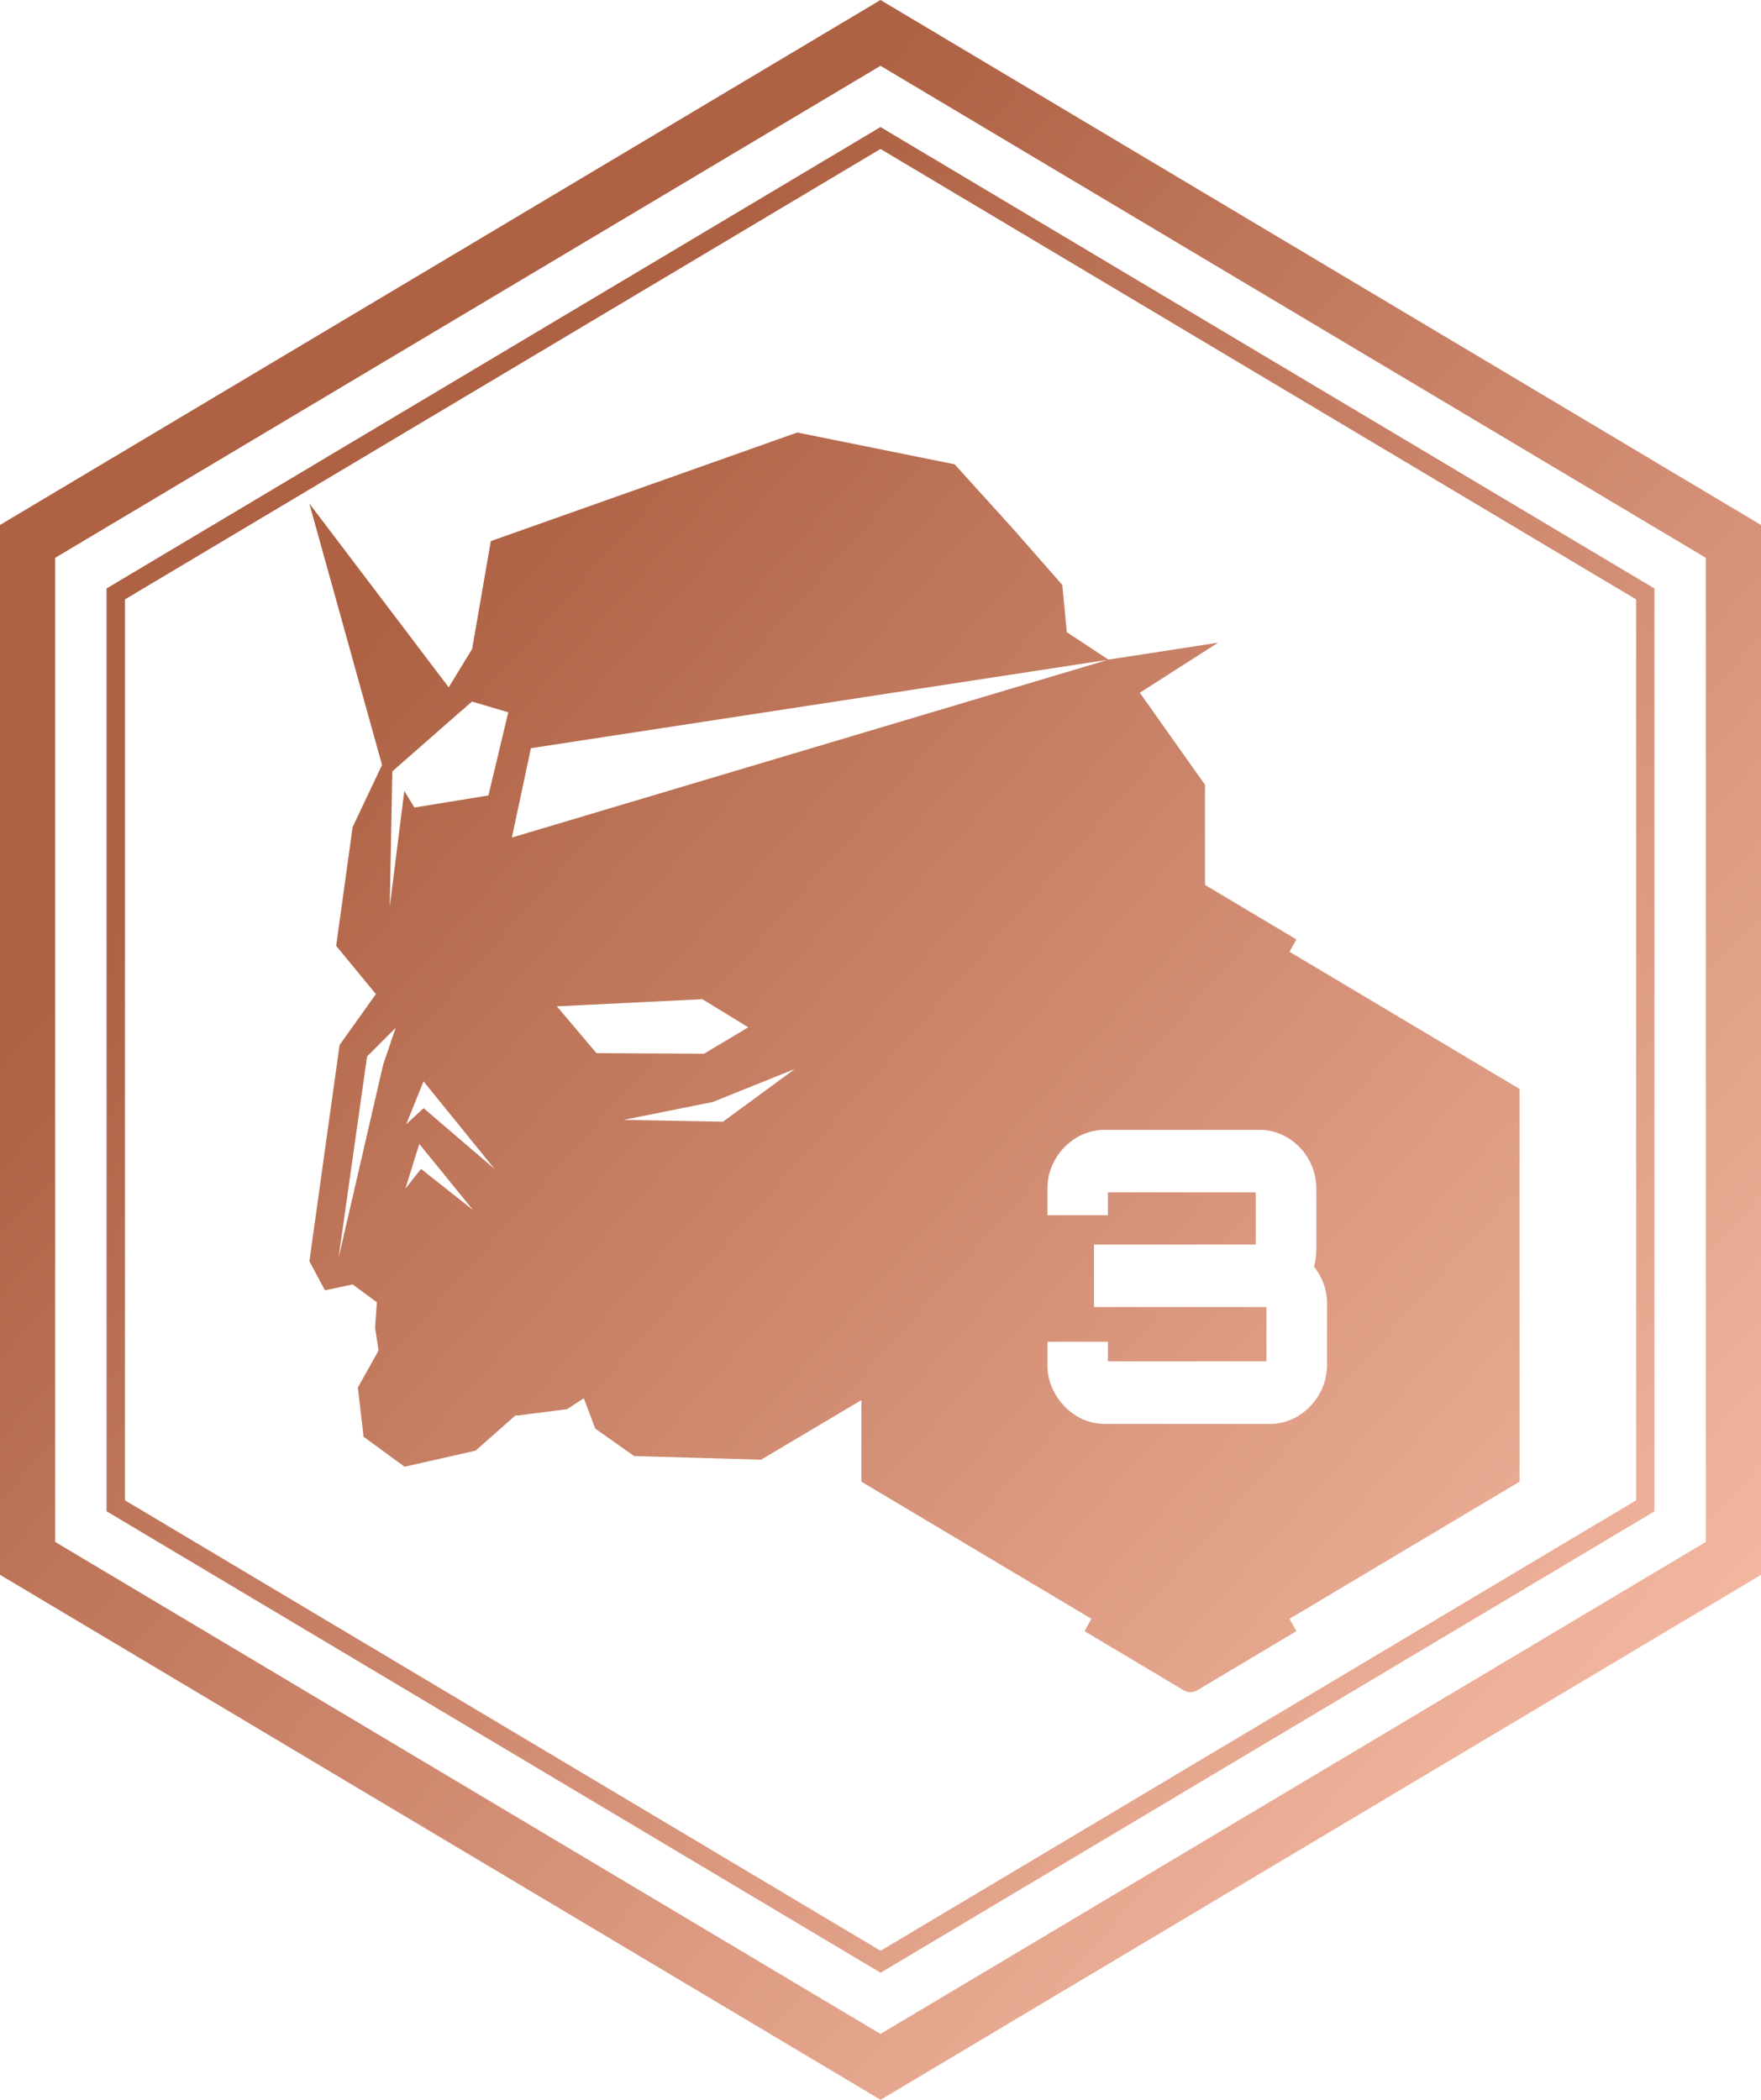 <svg width="130" height="155" fill="none" xmlns="http://www.w3.org/2000/svg"><path d="M65 145.616l-.34-.204-56.793-33.858V43.439l.34-.204L65 9.377l.34.204 56.793 33.858v68.122l-.339.204L65 145.623v-.007zM9.225 110.748l55.782 33.249 55.775-33.249V44.245L65 10.996 9.225 44.245v66.503zM65 154.993l-65-38.75V38.75L65 0l65 38.75v77.5L65 155v-.007zM4.073 113.818L65 150.136l60.927-36.318V41.175L65 4.857 4.073 41.175v72.643zM112.175 80.38L95.192 70.254l.51-.91-6.748-4.024v-7.394l-4.812-6.791 5.776-3.694-8.084 1.248-44.046 13.134 1.405-6.595 42.64-6.532-3.08-2.032-.334-3.49-3.624-4.129-4.324-4.772-11.614-2.348-22.624 8.017-1.378 7.955-1.73 2.838-10.29-13.568 5.368 19.302-2.172 4.576-1.215 8.775 2.933 3.56-2.682 3.757L22.841 93.1l1.147 2.145 2.043-.435 1.792 1.318-.136 1.87.258 1.69-1.527 2.733.421 3.631 3.027 2.214 5.24-1.184 2.94-2.6h.21l3.611-.463 1.229-.806.848 2.243 2.871 2.025 9.368.267 7.405-4.395v6.014l16.983 10.127-.509.911 7.31 4.359c.157.091.333.141.51.141.176 0 .353-.05.509-.141l7.31-4.359-.509-.911 16.99-10.127V80.402l-.007-.022zm-83.87-1.87l-3.32 14.38 2.112-14.906 2.11-2.11-.895 2.635h-.007zm2.77 7.779l-1.148 1.45 1.025-3.3 3.964 4.877-3.835-3.034-.006.007zm.19-4.486l-1.277 1.185 1.277-3.168 5.24 6.462-5.24-4.486v.007zm4.792-23.086l-5.464.89-.747-1.226-1.073 8.55.19-9.994 5.112-4.485-.02.028.787-.694 2.681.792-1.466 6.132v.007zm5.05 15.566l10.745-.526 3.387 2.075-3.265 1.948-7.941-.042-2.933-3.462.007.007zm12.266 8.515l-7.345-.133 6.578-1.317 6.068-2.44-5.301 3.89zm44.589 17.935c0 .785-.19 1.507-.57 2.173a4.43 4.43 0 01-1.535 1.598 3.963 3.963 0 01-2.131.602H81.583c-.781 0-1.487-.203-2.132-.602a4.524 4.524 0 01-1.547-1.598 4.247 4.247 0 01-.584-2.173v-1.689h4.466v1.444h11.702v-4.009H80.761v-4.612h11.94v-3.854H81.786v1.689H77.32v-1.927c0-.806.197-1.535.584-2.201a4.423 4.423 0 011.547-1.584 4.01 4.01 0 012.132-.589h11.356c.78 0 1.486.196 2.131.589a4.332 4.332 0 011.534 1.584c.38.666.57 1.395.57 2.2v4.339c0 .224-.013.455-.04.708a4.457 4.457 0 01-.13.68c.292.364.523.777.7 1.247.176.47.264.967.264 1.493v4.492h-.006z" fill="url(#paint0_linear_3188_8686)"/><defs><linearGradient id="paint0_linear_3188_8686" x1="115.267" y1="145.138" x2="17.12" y2="57.959" gradientUnits="userSpaceOnUse"><stop stop-color="#F7BCA6"/><stop offset="1" stop-color="#AE6143"/></linearGradient></defs></svg>